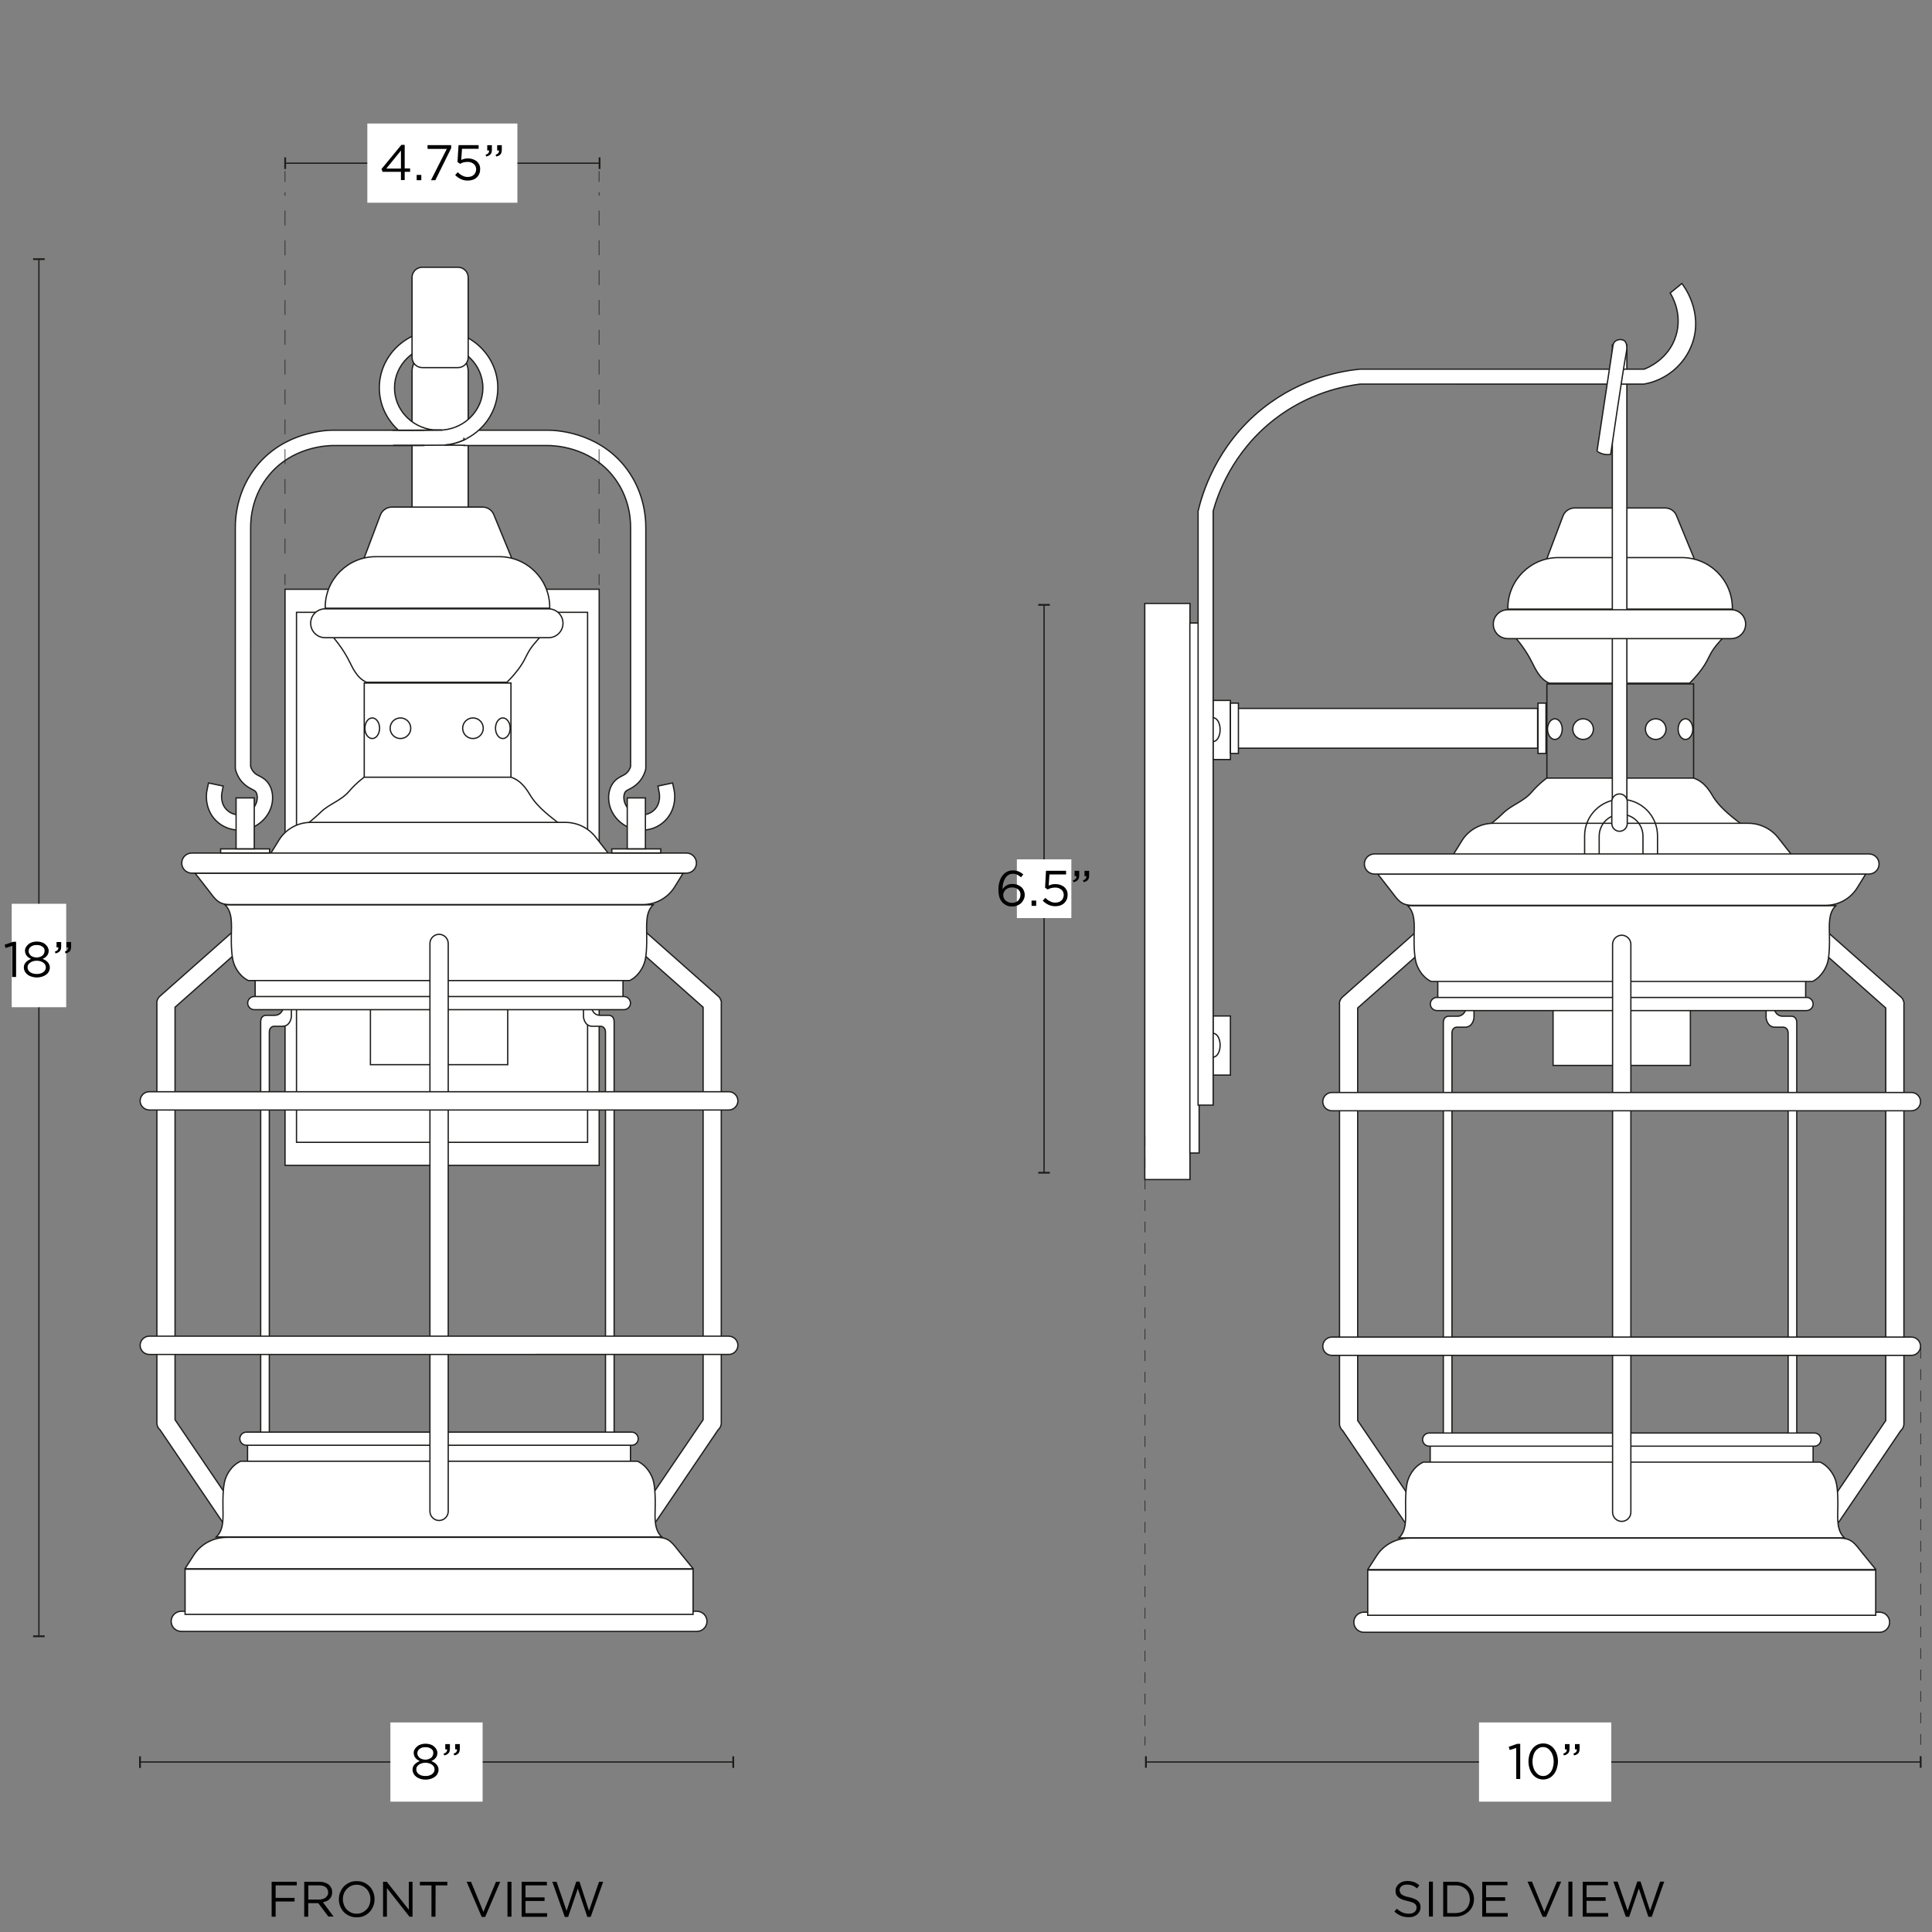 <svg xml:space="preserve" style="enable-background:new 0 0 1500 1500;" viewBox="0 0 1500 1500" height="1500px" width="1500px" y="0px" x="0px" xmlns:xlink="http://www.w3.org/1999/xlink" xmlns="http://www.w3.org/2000/svg" id="Capa_1" version="1.1">
<rect x="0" y="0" width="1500" height="1500" fill="#808080" stroke="none"/>
<style type="text/css">
	.st0{fill:#FFFFFF;stroke:#1D1D1B;stroke-miterlimit:10;}
	.st1{fill:none;stroke:#1D1D1B;stroke-miterlimit:10;}
	.st2{fill:#1D1D1B;}
	.st3{fill:#FFFFFF;}
	.st4{fill:#FFFFFF;stroke:#1D1D1B;stroke-linejoin:round;}
	.st5{fill:none;}
	.st6{fill:none;stroke:#1D1D1B;stroke-width:0.5;stroke-miterlimit:10;}
	.st7{fill:none;stroke:#1D1D1B;stroke-width:0.5;stroke-miterlimit:10;stroke-dasharray:11.58,11.58;}
	.st8{fill:none;stroke:#1D1D1B;stroke-width:0.5;stroke-miterlimit:10;stroke-dasharray:8.33,8.33;}
</style>
<g>
	<path d="M334.5,273.8h14.4c8.1,0,14.6,6.5,14.6,14.6V527c0,8.1-6.5,14.6-14.6,14.6h-14.4c-8.1,0-14.6-6.5-14.6-14.6
		V288.4C319.9,280.3,326.5,273.8,334.5,273.8z" class="st0"></path>
	<rect height="447.3" width="243.9" class="st0" y="457.5" x="221.3"></rect>
	<rect height="411.5" width="226" class="st0" y="475.4" x="230.2"></rect>
	<g>
		<line y2="1270.4" x2="30.2" y1="201.3" x1="30.2" class="st1"></line>
		<rect height="1.4" width="9" class="st2" y="200.5" x="25.7"></rect>
		<rect height="1.4" width="9" class="st2" y="1269.7" x="25.7"></rect>
	</g>
	<rect height="80.3" width="42.3" class="st3" y="701.7" x="9.1"></rect>
	<g>
		<line y2="1368" x2="569.3" y1="1368" x1="108.6" class="st1"></line>
		<rect height="9" width="1.4" class="st2" y="1363.6" x="108"></rect>
		<rect height="9" width="1.4" class="st2" y="1363.6" x="568.6"></rect>
	</g>
	<rect height="61.5" width="71.6" class="st3" y="1337.3" x="303.1"></rect>
	<g>
		<path d="M10.2,731.2h2.3v27.3H9.4v-24.1L4.3,736l-0.7-2.5L10.2,731.2L10.2,731.2z"></path>
		<path d="M37.9,754.3c-0.5,1-1.2,1.8-2.1,2.4c-0.9,0.7-2,1.2-3.2,1.6c-1.2,0.4-2.6,0.6-4,0.6s-2.8-0.2-4-0.6
			c-1.2-0.4-2.3-0.9-3.2-1.6c-0.9-0.7-1.6-1.5-2.1-2.4c-0.5-1-0.8-2-0.8-3.1c0-1.6,0.5-3,1.6-4.1c1-1.1,2.4-2,4-2.6
			c-0.6-0.3-1.2-0.6-1.8-1s-1.1-0.9-1.5-1.4c-0.4-0.5-0.8-1.1-1-1.7c-0.2-0.7-0.4-1.4-0.4-2.2c0-1.1,0.2-2,0.8-2.9
			c0.5-0.9,1.2-1.6,2-2.3s1.8-1.1,2.9-1.5c1.1-0.3,2.3-0.5,3.5-0.5s2.4,0.2,3.5,0.5c1.1,0.3,2.1,0.8,2.9,1.5s1.5,1.4,2,2.3
			c0.5,0.9,0.8,1.8,0.8,2.9c0,0.8-0.1,1.5-0.4,2.2c-0.2,0.7-0.6,1.2-1,1.7c-0.4,0.5-0.9,1-1.5,1.4c-0.6,0.4-1.2,0.7-1.8,1
			c1.6,0.6,3,1.4,4,2.6c1,1.1,1.6,2.5,1.6,4.1C38.7,752.3,38.4,753.4,37.9,754.3L37.9,754.3z M35.1,749c-0.4-0.6-0.9-1.2-1.5-1.6
			c-0.6-0.5-1.4-0.8-2.3-1.1c-0.9-0.3-1.8-0.4-2.8-0.4c-1,0-1.9,0.1-2.8,0.4c-0.9,0.3-1.6,0.6-2.3,1.1s-1.1,1-1.5,1.6
			c-0.4,0.6-0.5,1.3-0.5,2.1c0,0.7,0.2,1.4,0.5,2c0.3,0.6,0.8,1.2,1.4,1.6c0.6,0.5,1.4,0.8,2.2,1.1c0.9,0.3,1.9,0.4,3,0.4
			c1.1,0,2.1-0.1,3-0.4c0.9-0.3,1.6-0.6,2.2-1.1c0.6-0.5,1.1-1,1.4-1.6c0.3-0.6,0.5-1.3,0.5-2C35.6,750.3,35.4,749.6,35.1,749
			L35.1,749z M34.3,736.5c-0.3-0.6-0.7-1.1-1.3-1.5c-0.6-0.4-1.2-0.7-2-1c-0.8-0.2-1.6-0.3-2.5-0.3s-1.7,0.1-2.5,0.3
			c-0.8,0.2-1.4,0.6-2,1s-1,0.9-1.3,1.5c-0.3,0.6-0.5,1.2-0.5,1.9c0,0.7,0.2,1.4,0.5,2c0.3,0.6,0.8,1.1,1.3,1.6c0.6,0.4,1.2,0.8,2,1
			s1.6,0.4,2.4,0.4s1.7-0.1,2.4-0.4c0.8-0.2,1.4-0.6,2-1c0.6-0.4,1-1,1.3-1.6c0.3-0.6,0.5-1.3,0.5-2
			C34.7,737.7,34.5,737.1,34.3,736.5L34.3,736.5z"></path>
		<path d="M44.8,737.5c0.4-0.5,0.6-1.2,0.5-2h-1.4v-4.1h3.6v3.5c0,1.6-0.3,2.8-1.1,3.6c-0.7,0.8-1.8,1.4-3.3,1.7l-0.5-1.4
			C43.7,738.5,44.4,738,44.8,737.5L44.8,737.5z M52.5,737.5c0.4-0.5,0.6-1.2,0.5-2h-1.4v-4.1h3.6v3.5c0,1.6-0.3,2.8-1,3.6
			c-0.7,0.8-1.8,1.4-3.3,1.7l-0.5-1.4C51.4,738.5,52.1,738,52.5,737.5L52.5,737.5z"></path>
	</g>
	<g>
		<line y2="910.5" x2="810.6" y1="469.6" x1="810.6" class="st1"></line>
		<rect height="1.4" width="9" class="st2" y="468.9" x="806.1"></rect>
		<rect height="1.4" width="9" class="st2" y="909.8" x="806.1"></rect>
	</g>
	<rect height="45.6" width="42.3" class="st3" y="667.2" x="789.5"></rect>
	<g>
		<path d="M792.7,681.1c-1-0.9-2-1.5-3-2c-1-0.5-2.1-0.7-3.4-0.7s-2.4,0.3-3.3,0.9c-1,0.6-1.8,1.4-2.5,2.5c-0.7,1.1-1.2,2.3-1.6,3.8
			c-0.4,1.5-0.5,3.1-0.5,4.8c0.4-0.5,0.8-1.1,1.3-1.6c0.5-0.5,1-0.9,1.7-1.3c0.6-0.4,1.3-0.7,2.1-0.9c0.8-0.2,1.7-0.3,2.7-0.3
			c1.3,0,2.5,0.2,3.6,0.6c1.1,0.4,2.1,1,3,1.7c0.9,0.7,1.5,1.6,2,2.7c0.5,1,0.8,2.2,0.8,3.4s-0.2,2.5-0.8,3.6
			c-0.5,1.1-1.2,2.1-2,2.9c-0.9,0.8-1.9,1.4-3.1,1.9c-1.2,0.5-2.5,0.7-3.8,0.7c-1.5,0-2.9-0.2-4.1-0.7s-2.2-1.2-3.1-2
			c-0.5-0.5-1-1.1-1.5-1.8c-0.4-0.7-0.8-1.4-1.1-2.2c-0.3-0.8-0.5-1.8-0.7-2.9c-0.2-1.1-0.2-2.3-0.2-3.7c0-2.1,0.2-4,0.8-5.8
			c0.5-1.8,1.2-3.4,2.2-4.7c1-1.3,2.1-2.4,3.5-3.1c1.4-0.8,3-1.1,4.8-1.1c1.6,0,3.1,0.3,4.3,0.8c1.3,0.5,2.5,1.3,3.7,2.3
			L792.7,681.1L792.7,681.1z M791.9,692.4c-0.3-0.7-0.8-1.3-1.4-1.8c-0.6-0.5-1.3-0.9-2.1-1.2c-0.8-0.3-1.7-0.4-2.7-0.4
			c-1,0-1.9,0.2-2.8,0.5c-0.8,0.3-1.6,0.8-2.1,1.3c-0.6,0.6-1.1,1.2-1.4,1.9c-0.3,0.7-0.5,1.5-0.5,2.2c0,0.9,0.2,1.7,0.5,2.4
			c0.3,0.7,0.8,1.4,1.4,1.9c0.6,0.5,1.3,1,2.2,1.3s1.8,0.5,2.8,0.5c1,0,1.9-0.2,2.7-0.5c0.8-0.3,1.5-0.8,2-1.3c0.6-0.6,1-1.2,1.3-2
			c0.3-0.8,0.5-1.6,0.5-2.5S792.2,693.1,791.9,692.4L791.9,692.4z"></path>
		<path d="M800.9,703.3v-4.1h3.6v4.1H800.9z"></path>
		<path d="M812.1,676.1h15.6v2.8h-12.9l-0.6,8.7c0.8-0.4,1.6-0.7,2.4-0.9c0.8-0.2,1.8-0.3,2.9-0.3c1.3,0,2.5,0.2,3.7,0.6
			c1.1,0.4,2.1,0.9,3,1.6c0.8,0.7,1.5,1.6,2,2.6c0.5,1,0.7,2.2,0.7,3.5s-0.2,2.6-0.7,3.7c-0.5,1.1-1.1,2-2,2.8
			c-0.8,0.8-1.9,1.4-3,1.8c-1.2,0.4-2.5,0.6-3.9,0.6c-1.9,0-3.7-0.4-5.4-1.2c-1.6-0.8-3.1-1.8-4.3-3.1l2-2.2
			c1.2,1.2,2.4,2.1,3.7,2.7c1.3,0.7,2.6,1,4,1c1,0,1.8-0.2,2.7-0.4c0.8-0.3,1.5-0.7,2.1-1.3c0.6-0.5,1-1.2,1.3-1.9
			c0.3-0.7,0.5-1.6,0.5-2.4s-0.2-1.6-0.5-2.3c-0.3-0.7-0.8-1.3-1.4-1.8c-0.6-0.5-1.3-0.9-2.1-1.2c-0.8-0.3-1.7-0.4-2.8-0.4
			c-1.2,0-2.2,0.2-3.1,0.4c-0.9,0.3-1.8,0.7-2.6,1.1l-2-1.4L812.1,676.1L812.1,676.1z"></path>
		<path d="M835.2,682.2c0.4-0.5,0.6-1.2,0.5-2h-1.4v-4.1h3.6v3.5c0,1.6-0.3,2.8-1.1,3.6c-0.7,0.8-1.8,1.4-3.3,1.7l-0.5-1.4
			C834.1,683.2,834.8,682.8,835.2,682.2L835.2,682.2z M842.9,682.2c0.4-0.5,0.6-1.2,0.5-2H842v-4.1h3.6v3.5c0,1.6-0.3,2.8-1,3.6
			s-1.8,1.4-3.3,1.7l-0.5-1.4C841.8,683.2,842.5,682.8,842.9,682.2L842.9,682.2z"></path>
	</g>
	<g>
		<path d="M339.7,1377.1c-0.5,1-1.2,1.8-2.1,2.4c-0.9,0.7-2,1.2-3.2,1.6s-2.6,0.6-4,0.6c-1.5,0-2.8-0.2-4-0.6s-2.3-0.9-3.2-1.6
			c-0.9-0.7-1.6-1.5-2.1-2.4c-0.5-1-0.8-2-0.8-3.1c0-1.6,0.5-3,1.6-4.1c1-1.1,2.4-2,4-2.6c-0.6-0.3-1.2-0.6-1.8-1
			c-0.6-0.4-1.1-0.9-1.5-1.4c-0.4-0.5-0.8-1.1-1-1.7c-0.2-0.7-0.4-1.4-0.4-2.2c0-1.1,0.2-2,0.8-2.9c0.5-0.9,1.2-1.6,2-2.3
			c0.8-0.7,1.8-1.1,2.9-1.5c1.1-0.3,2.3-0.5,3.5-0.5s2.4,0.2,3.5,0.5c1.1,0.3,2.1,0.8,2.9,1.5c0.8,0.7,1.5,1.4,2,2.3
			c0.5,0.9,0.8,1.8,0.8,2.9c0,0.8-0.1,1.5-0.4,2.2c-0.2,0.7-0.6,1.2-1,1.7c-0.4,0.5-0.9,1-1.5,1.4c-0.6,0.4-1.2,0.7-1.8,1
			c1.6,0.6,3,1.4,4,2.6c1,1.1,1.6,2.5,1.6,4.1C340.5,1375.1,340.2,1376.1,339.7,1377.1L339.7,1377.1z M336.9,1371.7
			c-0.4-0.6-0.9-1.2-1.5-1.6c-0.6-0.5-1.4-0.8-2.3-1.1c-0.9-0.3-1.8-0.4-2.8-0.4s-1.9,0.1-2.8,0.4c-0.9,0.3-1.6,0.6-2.3,1.1
			c-0.7,0.5-1.1,1-1.5,1.6c-0.4,0.6-0.5,1.3-0.5,2.1c0,0.7,0.2,1.4,0.5,2c0.3,0.6,0.8,1.2,1.4,1.6c0.6,0.5,1.4,0.8,2.2,1.1
			c0.9,0.3,1.9,0.4,3,0.4c1.1,0,2.1-0.1,3-0.4c0.9-0.3,1.6-0.6,2.2-1.1s1.1-1,1.4-1.6c0.3-0.6,0.5-1.3,0.5-2
			C337.4,1373.1,337.2,1372.4,336.9,1371.7L336.9,1371.7z M336.1,1359.3c-0.3-0.6-0.7-1.1-1.3-1.5c-0.6-0.4-1.2-0.7-2-1
			c-0.8-0.2-1.6-0.3-2.5-0.3c-0.9,0-1.7,0.1-2.5,0.3c-0.8,0.2-1.4,0.6-2,1c-0.6,0.4-1,0.9-1.3,1.5c-0.3,0.6-0.5,1.2-0.5,1.9
			c0,0.7,0.2,1.4,0.5,2c0.3,0.6,0.8,1.1,1.3,1.6c0.6,0.4,1.2,0.8,2,1c0.8,0.2,1.6,0.4,2.4,0.4s1.7-0.1,2.4-0.4c0.8-0.2,1.4-0.6,2-1
			c0.6-0.4,1-1,1.3-1.6c0.3-0.6,0.5-1.3,0.5-2C336.5,1360.5,336.4,1359.9,336.1,1359.3L336.1,1359.3z"></path>
		<path d="M346.6,1360.2c0.4-0.5,0.6-1.2,0.5-2h-1.4v-4.1h3.6v3.5c0,1.6-0.3,2.8-1.1,3.6c-0.7,0.8-1.8,1.4-3.3,1.7l-0.5-1.4
			C345.5,1361.2,346.2,1360.8,346.6,1360.2L346.6,1360.2z M354.3,1360.2c0.4-0.5,0.6-1.2,0.5-2h-1.4v-4.1h3.6v3.5
			c0,1.6-0.3,2.8-1,3.6c-0.7,0.8-1.8,1.4-3.3,1.7l-0.5-1.4C353.2,1361.2,353.9,1360.8,354.3,1360.2L354.3,1360.2z"></path>
	</g>
	<g>
		<line y2="126.7" x2="465.5" y1="126.7" x1="221.4" class="st1"></line>
		<rect height="9" width="1.4" class="st2" y="122.2" x="220.7"></rect>
		<rect height="9" width="1.4" class="st2" y="122.2" x="464.8"></rect>
	</g>
	<rect height="61.5" width="116.5" class="st3" y="95.9" x="285.2"></rect>
	<g>
		<path d="M314.2,112.5v18.3h4.2v2.6h-4.2v6.4h-2.9v-6.4H297l-0.8-2.2l15.4-18.7L314.2,112.5L314.2,112.5z M311.3,116.9l-11.4,14
			h11.4V116.9z"></path>
		<path d="M323.5,139.9v-4.1h3.6v4.1H323.5z"></path>
		<path d="M331.9,112.7h18.4v2.3L338,139.9h-3.4l12.3-24.3h-14.9L331.9,112.7L331.9,112.7z"></path>
		<path d="M356,112.7h15.6v2.8h-12.9l-0.6,8.7c0.8-0.4,1.6-0.7,2.4-0.9c0.8-0.2,1.8-0.3,2.9-0.3c1.3,0,2.5,0.2,3.7,0.6
			c1.1,0.4,2.1,0.9,3,1.6c0.8,0.7,1.5,1.6,2,2.6s0.7,2.2,0.7,3.5c0,1.3-0.2,2.6-0.7,3.7c-0.5,1.1-1.1,2-2,2.8
			c-0.8,0.8-1.9,1.4-3.1,1.8c-1.2,0.4-2.5,0.6-3.9,0.6c-1.9,0-3.7-0.4-5.4-1.2c-1.6-0.8-3.1-1.8-4.3-3.1l2-2.2
			c1.2,1.2,2.4,2.1,3.7,2.7c1.3,0.7,2.6,1,4,1c1,0,1.8-0.2,2.7-0.4c0.8-0.3,1.5-0.7,2.1-1.3c0.6-0.5,1-1.2,1.3-1.9
			c0.3-0.7,0.5-1.6,0.5-2.4s-0.2-1.6-0.5-2.3s-0.8-1.3-1.4-1.8c-0.6-0.5-1.3-0.9-2.1-1.2c-0.8-0.3-1.7-0.4-2.8-0.4
			c-1.2,0-2.2,0.2-3.1,0.4s-1.8,0.7-2.6,1.1l-2-1.4L356,112.7L356,112.7z"></path>
		<path d="M379.2,118.8c0.4-0.5,0.6-1.2,0.5-2h-1.4v-4.1h3.6v3.5c0,1.6-0.3,2.8-1.1,3.6s-1.8,1.4-3.3,1.7l-0.5-1.4
			C378.1,119.8,378.8,119.4,379.2,118.8L379.2,118.8z M386.9,118.8c0.4-0.5,0.6-1.2,0.5-2H386v-4.1h3.6v3.5c0,1.6-0.3,2.8-1,3.6
			s-1.8,1.4-3.3,1.7l-0.5-1.4C385.8,119.8,386.5,119.4,386.9,118.8z"></path>
	</g>
	<g>
		<path d="M230.4,1463.8H214v9.7h14.7v2.8H214v11.8h-3.1V1461h19.5V1463.8L230.4,1463.8z"></path>
		<path d="M255,1488.1l-7.9-10.5h-7.8v10.5h-3.1V1461H248c1.5,0,2.9,0.2,4.1,0.6s2.2,0.9,3.1,1.6c0.9,0.7,1.5,1.6,2,2.6
			s0.7,2.1,0.7,3.3c0,1.1-0.2,2.1-0.5,3c-0.4,0.9-0.9,1.7-1.5,2.3c-0.7,0.7-1.4,1.2-2.3,1.6c-0.9,0.4-1.9,0.7-2.9,0.9l8.3,11.1H255
			L255,1488.1z M252.9,1465.2c-1.2-0.9-2.9-1.4-5.1-1.4h-8.4v11h8.4c1,0,1.9-0.1,2.8-0.4c0.9-0.3,1.6-0.6,2.2-1.1
			c0.6-0.5,1.1-1.1,1.5-1.8s0.5-1.5,0.5-2.4C254.7,1467.5,254.1,1466.2,252.9,1465.2L252.9,1465.2z"></path>
		<path d="M289.8,1479.9c-0.7,1.7-1.6,3.2-2.8,4.5c-1.2,1.3-2.7,2.3-4.4,3.1c-1.7,0.8-3.6,1.1-5.7,1.1s-3.9-0.4-5.6-1.1
			c-1.7-0.7-3.1-1.8-4.4-3c-1.2-1.3-2.1-2.8-2.8-4.5s-1-3.5-1-5.4s0.3-3.7,1-5.4c0.7-1.7,1.6-3.2,2.8-4.5c1.2-1.3,2.7-2.3,4.4-3.1
			c1.7-0.8,3.6-1.1,5.7-1.1s3.9,0.4,5.6,1.1c1.7,0.7,3.1,1.8,4.4,3c1.2,1.3,2.1,2.8,2.8,4.5s1,3.5,1,5.4
			C290.8,1476.4,290.5,1478.2,289.8,1479.9z M286.8,1470.2c-0.5-1.4-1.3-2.6-2.2-3.6c-1-1-2.1-1.8-3.4-2.4c-1.3-0.6-2.7-0.9-4.3-0.9
			s-3,0.3-4.3,0.9c-1.3,0.6-2.4,1.4-3.4,2.4c-0.9,1-1.7,2.2-2.2,3.5c-0.5,1.4-0.8,2.8-0.8,4.4c0,1.6,0.3,3,0.8,4.4
			c0.5,1.4,1.3,2.6,2.2,3.6c1,1,2.1,1.8,3.4,2.4c1.3,0.6,2.7,0.9,4.3,0.9s3-0.3,4.3-0.9c1.3-0.6,2.4-1.4,3.4-2.4s1.7-2.2,2.2-3.5
			c0.5-1.4,0.8-2.8,0.8-4.4S287.4,1471.6,286.8,1470.2z"></path>
		<path d="M317.3,1461h3v27.1h-2.4l-17.5-22.2v22.2h-3V1461h2.9l17.1,21.7V1461z"></path>
		<path d="M338.1,1488.1h-3.1v-24.3H326v-2.8h21.3v2.8h-9.1L338.1,1488.1L338.1,1488.1z"></path>
		<path d="M385.1,1461h3.3l-11.7,27.3H374l-11.7-27.3h3.4l9.6,23.4L385.1,1461L385.1,1461z"></path>
		<path d="M397.1,1461v27.1H394V1461H397.1z"></path>
		<path d="M424.6,1463.8h-16.6v9.3h14.8v2.8h-14.8v9.5h16.8v2.8H405V1461h19.6L424.6,1463.8L424.6,1463.8z"></path>
		<path d="M447.4,1460.9h2.5l7.4,22.7l7.8-22.6h3.2l-9.7,27.3H456l-7.4-22l-7.5,22h-2.6l-9.7-27.3h3.3l7.8,22.6L447.4,1460.9
			L447.4,1460.9z"></path>
	</g>
	<g>
		<line y2="1368" x2="1491.2" y1="1368" x1="889.7" class="st1"></line>
		<rect height="9" width="1.4" class="st2" y="1363.5" x="889"></rect>
		<rect height="9" width="1.4" class="st2" y="1363.5" x="1490.5"></rect>
	</g>
	<rect height="61.5" width="102.7" class="st3" y="1337.3" x="1148.3"></rect>
	<g>
		<path d="M1178,1353.9h2.3v27.3h-3.1v-24.1l-5.1,1.6l-0.7-2.5L1178,1353.9L1178,1353.9z"></path>
		<path d="M1208.7,1373c-0.5,1.7-1.3,3.2-2.3,4.5s-2.2,2.3-3.6,3c-1.4,0.7-3,1.1-4.7,1.1s-3.3-0.4-4.7-1.1c-1.4-0.7-2.6-1.7-3.6-3
			c-1-1.3-1.8-2.8-2.3-4.5c-0.5-1.7-0.8-3.5-0.8-5.4c0-1.9,0.3-3.7,0.8-5.4c0.5-1.7,1.3-3.2,2.3-4.5c1-1.3,2.2-2.3,3.6-3
			c1.4-0.7,3-1.1,4.8-1.1c1.8,0,3.3,0.4,4.7,1.1c1.4,0.7,2.6,1.7,3.6,3c1,1.3,1.8,2.8,2.3,4.5c0.5,1.7,0.8,3.5,0.8,5.4
			S1209.2,1371.3,1208.7,1373L1208.7,1373z M1205.7,1363.4c-0.4-1.4-0.9-2.5-1.7-3.6c-0.7-1-1.6-1.9-2.6-2.5s-2.2-0.9-3.4-0.9
			s-2.4,0.3-3.4,0.9c-1,0.6-1.9,1.4-2.6,2.4c-0.7,1-1.3,2.2-1.6,3.6c-0.4,1.4-0.6,2.8-0.6,4.3s0.2,2.9,0.6,4.3
			c0.4,1.4,0.9,2.6,1.7,3.6c0.7,1,1.6,1.9,2.6,2.5c1,0.6,2.2,0.9,3.4,0.9c1.3,0,2.4-0.3,3.4-0.9s1.9-1.4,2.6-2.4
			c0.7-1,1.3-2.2,1.6-3.6c0.4-1.4,0.6-2.8,0.6-4.3S1206.1,1364.8,1205.7,1363.4L1205.7,1363.4z"></path>
		<path d="M1215.9,1360.2c0.4-0.5,0.6-1.2,0.5-2h-1.4v-4.1h3.6v3.5c0,1.6-0.3,2.8-1.1,3.6c-0.7,0.8-1.8,1.4-3.3,1.7l-0.5-1.4
			C1214.8,1361.2,1215.5,1360.7,1215.9,1360.2L1215.9,1360.2z M1223.7,1360.2c0.4-0.5,0.6-1.2,0.5-2h-1.4v-4.1h3.6v3.5
			c0,1.6-0.3,2.8-1,3.6c-0.7,0.8-1.8,1.4-3.3,1.7l-0.5-1.4C1222.5,1361.2,1223.3,1360.7,1223.7,1360.2L1223.7,1360.2z"></path>
	</g>
	<g>
		<path d="M1087.1,1469.4c0.2,0.5,0.6,1,1.1,1.4c0.5,0.4,1.3,0.8,2.2,1.2s2.2,0.7,3.7,1c3,0.7,5.2,1.6,6.7,2.8
			c1.4,1.2,2.1,2.8,2.1,4.9c0,1.2-0.2,2.2-0.7,3.2c-0.5,1-1.1,1.8-1.9,2.5c-0.8,0.7-1.8,1.2-2.9,1.6c-1.1,0.4-2.4,0.5-3.7,0.5
			c-2.2,0-4.2-0.3-6-1.1c-1.8-0.7-3.5-1.8-5.1-3.3l1.9-2.2c1.4,1.3,2.9,2.3,4.3,2.9c1.4,0.6,3.1,1,5,1c1.9,0,3.3-0.4,4.4-1.3
			c1.1-0.9,1.6-2,1.6-3.4c0-0.7-0.1-1.2-0.3-1.7c-0.2-0.5-0.6-1-1.1-1.4c-0.5-0.4-1.2-0.8-2.2-1.1s-2.1-0.7-3.5-1
			c-1.6-0.3-2.9-0.7-4.1-1.2c-1.1-0.4-2.1-1-2.9-1.6c-0.7-0.6-1.3-1.3-1.7-2.2c-0.4-0.8-0.5-1.8-0.5-2.9c0-1.1,0.2-2.1,0.7-3
			s1.1-1.7,1.9-2.4c0.8-0.7,1.7-1.2,2.8-1.6c1.1-0.4,2.3-0.6,3.6-0.6c2,0,3.7,0.3,5.2,0.8c1.5,0.5,2.9,1.4,4.3,2.5l-1.8,2.4
			c-1.3-1-2.5-1.8-3.8-2.2c-1.3-0.5-2.6-0.7-4-0.7c-0.9,0-1.7,0.1-2.4,0.3c-0.7,0.2-1.3,0.5-1.8,0.9c-0.5,0.4-0.9,0.9-1.2,1.4
			c-0.3,0.5-0.4,1.1-0.4,1.7C1086.8,1468.3,1086.9,1468.9,1087.1,1469.4L1087.1,1469.4z"></path>
		<path d="M1112.5,1460.9v27.1h-3.1v-27.1H1112.5z"></path>
		<path d="M1143.3,1479.8c-0.7,1.7-1.7,3.1-3,4.3c-1.3,1.2-2.8,2.2-4.6,2.9c-1.8,0.7-3.7,1.1-5.8,1.1h-9.4v-27.1h9.4
			c2.1,0,4.1,0.3,5.8,1c1.8,0.7,3.3,1.6,4.6,2.9c1.3,1.2,2.3,2.6,3,4.3s1.1,3.4,1.1,5.3S1144,1478.1,1143.3,1479.8z M1140.4,1470.3
			c-0.5-1.3-1.3-2.5-2.2-3.4c-1-1-2.1-1.7-3.5-2.3c-1.4-0.6-2.9-0.8-4.7-0.8h-6.4v21.5h6.4c1.7,0,3.3-0.3,4.7-0.8s2.6-1.3,3.5-2.3
			c1-1,1.7-2.1,2.2-3.4c0.5-1.3,0.8-2.7,0.8-4.2C1141.1,1473,1140.9,1471.6,1140.4,1470.3z"></path>
		<path d="M1170.4,1463.7h-16.6v9.3h14.8v2.8h-14.8v9.5h16.8v2.8h-19.8v-27.1h19.6L1170.4,1463.7L1170.4,1463.7z"></path>
		<path d="M1208.8,1460.9h3.3l-11.7,27.3h-2.7l-11.7-27.3h3.4l9.6,23.4L1208.8,1460.9L1208.8,1460.9z"></path>
		<path d="M1220.8,1460.9v27.1h-3.1v-27.1H1220.8z"></path>
		<path d="M1248.4,1463.7h-16.6v9.3h14.8v2.8h-14.8v9.5h16.8v2.8h-19.8v-27.1h19.6V1463.7L1248.4,1463.7z"></path>
		<path d="M1271.2,1460.8h2.5l7.4,22.7l7.8-22.6h3.2l-9.7,27.3h-2.6l-7.4-22l-7.5,22h-2.6l-9.7-27.3h3.3l7.8,22.6L1271.2,1460.8
			L1271.2,1460.8z"></path>
	</g>
	<path d="M1395,1146.7V794.1c0-5.5-4.4-5.1-4.4-5.1h-6.4c-6.6,0-7.2-7.7-7.2-7.7v-18.2h-238.4v18.2c0,0-0.6,7.7-7.2,7.7
		h-6.4c0,0-4.4-0.4-4.4,5.1v352.6c0,0-1.5,10.6,6,10.6s11.6-0.6,11.6,4.2s52.8-11.4,86.9-11.4h65.4c34.1,0,86.9,16.3,86.9,11.4
		s4.1-4.2,11.6-4.2S1395,1146.7,1395,1146.7z M1382.6,1147.8c-7.1,0-11-0.5-11,4s-50.3-10.9-82.7-10.9h-62.2
		c-32.4,0-82.7,15.4-82.7,10.9s-3.9-4-11-4s-5.7-10.1-5.7-10.1V802.3c0-5.3,4.2-4.8,4.2-4.8h6c6.3,0,6.9-7.3,6.9-7.3v-17.3h226.8
		v17.3c0,0,0.6,7.3,6.9,7.3h6c0,0,4.2-0.4,4.2,4.8v335.4C1388.3,1137.8,1389.7,1147.8,1382.6,1147.8z" class="st0"></path>
	<path d="M1292.8,394.4h-70.3c-4,0-7.6,2.5-9,6.2l-12.7,33.7h114.8l-14-34C1300.2,396.7,1296.7,394.4,1292.8,394.4z" class="st0"></path>
	<rect height="73.5" width="113.9" class="st1" y="531" x="1201"></rect>
	<rect height="45.5" width="106.6" class="st0" y="781.7" x="1205.8"></rect>
	<rect height="20.8" width="285.6" class="st0" y="755.7" x="1116.3"></rect>
	<path d="M1115.6,774.4h287c2.8,0,5.1,2.3,5.1,5.1v0c0,2.8-2.3,5.1-5.1,5.1h-287c-2.8,0-5.1-2.3-5.1-5.1v0
		C1110.5,776.7,1112.8,774.4,1115.6,774.4z" class="st0"></path>
	<path d="M1478.3,779.1c0-0.3,0-0.6-0.1-0.9c0-0.1,0-0.2-0.1-0.3c-0.3-1.4-1-2.8-2.2-3.8l-65.6-58.1
		c-2.9-2.6-7.4-2.3-10,0.6l0,0c-2.6,2.9-2.3,7.4,0.6,10l63.2,56v320.3l-48,70.7c-2.2,3.2-1.4,7.6,1.9,9.8c3.2,2.2,7.6,1.4,9.8-1.9
		l47.9-70.7c1.5-1.3,2.5-3.2,2.5-5.3V779.4C1478.3,779.3,1478.3,779.2,1478.3,779.1L1478.3,779.1z" class="st0"></path>
	<path d="M1039.9,779.1c0-0.3,0-0.6,0.1-0.9c0-0.1,0-0.2,0.1-0.3c0.3-1.4,1-2.8,2.2-3.8l65.6-58.1
		c2.9-2.6,7.4-2.3,10,0.6l0,0c2.6,2.9,2.3,7.4-0.6,10l-63.2,56v320.3l48,70.7c2.2,3.2,1.4,7.6-1.9,9.8c-3.2,2.2-7.6,1.4-9.8-1.9
		l-47.9-70.7c-1.5-1.3-2.5-3.2-2.5-5.3V779.4C1039.9,779.3,1039.9,779.2,1039.9,779.1L1039.9,779.1z" class="st0"></path>
	<path d="M1202.8,530.4h109c4.8-4.7,8-8.9,10.1-11.8c5.5-8,4.9-10.4,10.6-17.5c3.8-4.7,9.7-10.6,9.7-10.6h-169.8
		c5.6,5.8,12.1,13.7,17.3,24.2C1191.5,518.1,1195.3,527.3,1202.8,530.4L1202.8,530.4z" class="st0"></path>
	<path d="M1425.3,703.2h-332.3l0,0c5.8,5.7,5.1,14.5,4.9,24.2c-0.2,13.4,1.1,19,2.1,21.7c0.3,0.7,3,8.9,11.1,12.9h296.1
		c8-4,10.8-12.2,11.1-12.9c1.1-2.7,2.3-8.3,2.1-21.7C1420.2,717.6,1419.5,708.8,1425.3,703.2L1425.3,703.2L1425.3,703.2z" class="st0"></path>
	<path d="M1314.9,604.1h-114.1c-5.6,4.3-9.4,8.3-11.7,11c-6.5,7.5-15.4,9.7-22,16.2c-4.5,4.4-11.3,9.8-11.3,9.8h197.7
		c-6.6-5.3-17.3-12.7-23.4-22.5C1328.2,615.5,1323.8,607,1314.9,604.1L1314.9,604.1z" class="st0"></path>
	<rect height="447.3" width="35.1" class="st0" y="468.5" x="888.8"></rect>
	<path d="M1417.4,702.9h-320.7c-9.2,0-11.4-4.2-17-11.5l-10.1-12.9h379l-6.6,10.7
		C1436.7,697.8,1427.4,702.9,1417.4,702.9L1417.4,702.9z" class="st0"></path>
	<rect height="45.9" width="13.6" class="st0" y="788.8" x="941.7"></rect>
	<ellipse ry="9.2" rx="5.3" cy="811.5" cx="942" class="st0"></ellipse>
	<rect height="45.9" width="13.6" class="st0" y="543.8" x="941.7"></rect>
	<path d="M1209.9,432.9h95.9c21.6,0,39.2,17.6,39.2,39.2v0.8h-174.3v-0.8C1170.7,450.5,1188.3,432.9,1209.9,432.9
		L1209.9,432.9z" class="st0"></path>
	<ellipse ry="9.2" rx="5.3" cy="566.5" cx="942" class="st0"></ellipse>
	<rect height="358.3" width="11.3" class="st0" y="267.8" x="1251.8"></rect>
	<rect height="411.5" width="7.2" class="st0" y="483.7" x="923.8"></rect>
	<path d="M1056,286.6h220.5c2-0.7,19-7.3,24.7-25.9c5.3-17.2-3.2-31.2-4.5-33.2c3-2.5,6.1-4.9,9.1-7.4
		c0.9,1.1,17,21.7,8,46.8c-5.9,16.3-20.2,28.3-37.4,31.3H1056c-12.6,1.6-39.9,6.8-66.4,27.3c-33.3,25.8-44.5,59.5-47.7,71.3v461.2
		h-11.7V396.8c2.9-12.1,13.5-50.5,50.3-79.8C1010.9,292.8,1042.8,287.9,1056,286.6L1056,286.6z" class="st0"></path>
	<rect height="30.9" width="233.6" class="st0" y="550" x="960.2"></rect>
	<rect height="39.1" width="6.2" class="st0" y="545.9" x="955.3"></rect>
	<path d="M1159.4,639.2h197.9c9.2,0,17.8,4.2,23.5,11.5l10.1,12.9h-262.6l6.6-10.7
		C1140.1,644.4,1149.4,639.2,1159.4,639.2L1159.4,639.2z" class="st0"></path>
	<path d="M1241.6,649.2c0-9.4,7.6-17,17-17l0,0c9.4,0,17,7.6,17,17v16.9h11.3v-17.2c0-15.6-12.7-28.3-28.3-28.3l0,0
		c-15.6,0-28.3,12.7-28.3,28.3v17.2h11.3L1241.6,649.2L1241.6,649.2z" class="st1"></path>
	<rect height="39.1" width="6.2" class="st0" y="545.9" x="1194.1"></rect>
	<path d="M1257.4,616.4L1257.4,616.4c3.3,0,6,2.7,6,6v17c0,3.3-2.7,6-6,6h0c-3.3,0-6-2.7-6-6v-17
		C1251.4,619.1,1254.1,616.4,1257.4,616.4z" class="st0"></path>
	<path d="M1239.9,350.4l12.5-82.7c0.2-0.6,0.5-1.5,1.1-2.2c1.9-2.2,5.7-2.3,7.6-1c2.5,1.8,2.1,6.7,1.6,9
		c-2.6,13.5-12.2,79.3-12.2,79.3c-2.9,0.4-5,0-6.3-0.4C1242.3,351.8,1239.9,350.5,1239.9,350.4
		C1239.9,350.4,1239.9,350.4,1239.9,350.4L1239.9,350.4z" class="st0"></path>
	<path d="M1170.6,473.4h173.5c6.2,0,11.2,5,11.2,11.2v0c0,6.2-5,11.2-11.2,11.2h-173.5c-6.2,0-11.2-5-11.2-11.2v0
		C1159.4,478.4,1164.4,473.4,1170.6,473.4z" class="st0"></path>
	<circle r="8" cy="566.1" cx="1285.5" class="st0"></circle>
	<circle r="8" cy="566.1" cx="1229.1" class="st0"></circle>
	<ellipse ry="8" rx="5.7" cy="566.1" cx="1207.2" class="st0"></ellipse>
	<ellipse ry="8" rx="5.7" cy="566.1" cx="1308.6" class="st0"></ellipse>
	<path d="M1067.1,663h384c4.3,0,7.8,3.5,7.8,7.8l0,0c0,4.3-3.5,7.8-7.8,7.8h-384c-4.3,0-7.8-3.5-7.8-7.8l0,0
		C1059.3,666.5,1062.8,663,1067.1,663z" class="st0"></path>
	<rect height="20.8" width="297.3" class="st0" y="1120.7" x="1110.4"></rect>
	<path d="M1408.7,1122.8h-299.1c-2.8,0-5.1-2.3-5.1-5.1v0c0-2.8,2.3-5.1,5.1-5.1h299.1c2.8,0,5.1,2.3,5.1,5.1v0
		C1413.8,1120.5,1411.5,1122.8,1408.7,1122.8z" class="st0"></path>
	<path d="M1086.1,1194h345.9l0,0c-6-5.7-5.3-14.5-5.1-24.2c0.2-13.4-1.1-19-2.2-21.7c-0.3-0.7-3.2-8.9-11.5-12.9H1105
		c-8.4,4-11.2,12.2-11.5,12.9c-1.1,2.7-2.4,8.3-2.2,21.7C1091.4,1179.6,1092.1,1188.4,1086.1,1194L1086.1,1194L1086.1,1194z" class="st0"></path>
	<path d="M1094.3,1194.2h333.9c9.6,0,11.8,4.2,17.7,11.5l10.5,12.9h-394.5l6.9-10.7
		C1074.2,1199.4,1083.9,1194.2,1094.3,1194.2L1094.3,1194.2z" class="st4"></path>
	<path d="M1459.3,1267.3h-400.4c-4.3,0-7.8-3.5-7.8-7.8l0,0c0-4.3,3.5-7.8,7.8-7.8h400.4c4.3,0,7.8,3.5,7.8,7.8l0,0
		C1467.1,1263.8,1463.6,1267.3,1459.3,1267.3z" class="st0"></path>
	<path d="M1259.1,726.1L1259.1,726.1c3.9,0,7.1,3.2,7.1,7.1v440.9c0,3.9-3.2,7.1-7.1,7.1l0,0c-3.9,0-7.1-3.2-7.1-7.1
		V733.2C1252,729.3,1255.2,726.1,1259.1,726.1z" class="st0"></path>
	<path d="M1027,855.3L1027,855.3c0-3.9,3.2-7.1,7.1-7.1h449.9c3.9,0,7.1,3.2,7.1,7.1l0,0c0,3.9-3.2,7.1-7.1,7.1h-449.9
		C1030.2,862.4,1027,859.3,1027,855.3z" class="st0"></path>
	<path d="M1027,1045.2L1027,1045.2c0-3.9,3.2-7.1,7.1-7.1h449.9c3.9,0,7.1,3.2,7.1,7.1l0,0c0,3.9-3.2,7.1-7.1,7.1
		h-449.9C1030.2,1052.3,1027,1049.2,1027,1045.2z" class="st0"></path>
	<rect height="35.1" width="394.4" class="st0" y="1219" x="1061.9"></rect>
	<path d="M476.8,1146V793.4c0-5.5-4.4-5.1-4.4-5.1H466c-6.6,0-7.2-7.7-7.2-7.7v-18.2H220.4v18.2c0,0-0.6,7.7-7.2,7.7
		h-6.4c0,0-4.4-0.4-4.4,5.1V1146c0,0-1.5,10.6,6,10.6s11.6-0.6,11.6,4.2s52.8-11.4,86.9-11.4h65.4c34.1,0,86.9,16.3,86.9,11.4
		s4.1-4.2,11.6-4.2S476.8,1146,476.8,1146z M464.4,1147.2c-7.1,0-11-0.5-11,4s-50.3-10.9-82.7-10.9h-62.2
		c-32.4,0-82.7,15.4-82.7,10.9s-3.9-4-11-4s-5.7-10.1-5.7-10.1V801.6c0-5.3,4.2-4.8,4.2-4.8h6c6.3,0,6.9-7.3,6.9-7.3v-17.3H453v17.3
		c0,0,0.6,7.3,6.9,7.3h6c0,0,4.2-0.4,4.2,4.8v335.4C470.1,1137.1,471.5,1147.2,464.4,1147.2L464.4,1147.2z" class="st0"></path>
	<path d="M374.6,393.7h-70.3c-4,0-7.6,2.5-9,6.2l-12.7,33.7h114.8l-14-34C382,396,378.5,393.7,374.6,393.7z" class="st0"></path>
	<rect height="73.5" width="113.9" class="st1" y="530.3" x="282.8"></rect>
	<rect height="45.5" width="106.6" class="st0" y="781.1" x="287.6"></rect>
	<rect height="20.8" width="285.6" class="st0" y="755" x="198.1"></rect>
	<path d="M197.4,773.7h287c2.8,0,5.1,2.3,5.1,5.1v0c0,2.8-2.3,5.1-5.1,5.1h-287c-2.8,0-5.1-2.3-5.1-5.1v0
		C192.3,776,194.6,773.7,197.4,773.7z" class="st0"></path>
	<path d="M560.1,778.5c0-0.3,0-0.6-0.1-0.9c0-0.1,0-0.2-0.1-0.3c-0.3-1.4-1-2.8-2.2-3.8l-65.6-58.1
		c-2.9-2.6-7.4-2.3-10,0.6l0,0c-2.6,2.9-2.3,7.4,0.6,10l63.2,56v320.3l-48,70.7c-2.2,3.2-1.4,7.6,1.9,9.8c3.2,2.2,7.6,1.4,9.8-1.9
		l47.9-70.7c1.5-1.3,2.5-3.2,2.5-5.3V778.7C560.1,778.6,560.1,778.5,560.1,778.5L560.1,778.5z" class="st0"></path>
	<path d="M121.7,778.5c0-0.3,0-0.6,0.1-0.9c0-0.1,0-0.2,0.1-0.3c0.3-1.4,1-2.8,2.2-3.8l65.6-58.1
		c2.9-2.6,7.4-2.3,10,0.6l0,0c2.6,2.9,2.3,7.4-0.6,10l-63.2,56v320.3l48,70.7c2.2,3.2,1.4,7.6-1.9,9.8c-3.2,2.2-7.6,1.4-9.8-1.9
		l-47.9-70.7c-1.5-1.3-2.5-3.2-2.5-5.3V778.7C121.7,778.6,121.7,778.5,121.7,778.5L121.7,778.5z" class="st0"></path>
	<path d="M284.6,529.7h109c4.8-4.7,8-8.9,10.1-11.8c5.5-8,4.9-10.4,10.6-17.5c3.8-4.7,9.7-10.6,9.7-10.6H254.2
		c5.6,5.8,12.1,13.7,17.3,24.2C273.3,517.4,277,526.6,284.6,529.7L284.6,529.7z" class="st0"></path>
	<path d="M507.1,702.5H174.7l0,0c5.8,5.7,5.1,14.5,4.9,24.2c-0.2,13.4,1.1,19,2.1,21.7c0.3,0.7,3,8.9,11.1,12.9h296.1
		c8-4,10.8-12.2,11.1-12.9c1.1-2.7,2.3-8.3,2.1-21.7C502,716.9,501.3,708.1,507.1,702.5L507.1,702.5L507.1,702.5z" class="st0"></path>
	<path d="M396.7,603.4H282.7c-5.6,4.3-9.4,8.3-11.7,11c-6.5,7.5-15.4,9.7-22,16.2c-4.5,4.4-11.3,9.8-11.3,9.8h197.7
		c-6.6-5.3-17.3-12.7-23.4-22.5C410,614.8,405.6,606.3,396.7,603.4L396.7,603.4z" class="st0"></path>
	<path d="M499.2,702.3H178.5c-9.2,0-11.4-4.2-17-11.5l-10.1-12.9h379l-6.6,10.7C518.5,697.1,509.2,702.3,499.2,702.3
		L499.2,702.3z" class="st0"></path>
	<path d="M291.7,432.2h95.9c21.6,0,39.2,17.6,39.2,39.2v0.8H252.5v-0.8C252.5,449.8,270.1,432.2,291.7,432.2
		L291.7,432.2z" class="st0"></path>
	<path d="M241.2,638.5H439c9.2,0,17.8,4.2,23.5,11.5l10.1,12.9H210l6.6-10.7C221.9,643.7,231.2,638.5,241.2,638.5
		L241.2,638.5z" class="st0"></path>
	<path d="M252.4,472.7h173.5c6.2,0,11.2,5,11.2,11.2v0c0,6.2-5,11.2-11.2,11.2H252.4c-6.2,0-11.2-5-11.2-11.2v0
		C241.2,477.7,246.2,472.7,252.4,472.7z" class="st0"></path>
	<circle r="8" cy="565.4" cx="367.2" class="st0"></circle>
	<circle r="8" cy="565.4" cx="310.9" class="st0"></circle>
	<ellipse ry="8" rx="5.7" cy="565.4" cx="289" class="st0"></ellipse>
	<ellipse ry="8" rx="5.7" cy="565.4" cx="390.4" class="st0"></ellipse>
	<path d="M148.9,662.3h384c4.3,0,7.8,3.5,7.8,7.8l0,0c0,4.3-3.5,7.8-7.8,7.8h-384c-4.3,0-7.8-3.5-7.8-7.8l0,0
		C141.1,665.8,144.6,662.3,148.9,662.3z" class="st0"></path>
	<rect height="20.8" width="297.3" class="st0" y="1120" x="192.2"></rect>
	<path d="M490.4,1122.1H191.3c-2.8,0-5.1-2.3-5.1-5.1v0c0-2.8,2.3-5.1,5.1-5.1h299.1c2.8,0,5.1,2.3,5.1,5.1v0
		C495.6,1119.8,493.3,1122.1,490.4,1122.1z" class="st0"></path>
	<path d="M167.9,1193.3h345.9l0,0c-6-5.7-5.3-14.5-5.1-24.2c0.2-13.4-1.1-19-2.2-21.7c-0.3-0.7-3.2-8.9-11.5-12.9H186.8
		c-8.4,4-11.2,12.2-11.5,12.9c-1.1,2.7-2.4,8.3-2.2,21.7C173.2,1178.9,173.9,1187.7,167.9,1193.3L167.9,1193.3L167.9,1193.3z" class="st0"></path>
	<path d="M176.1,1193.6h333.9c9.6,0,11.8,4.2,17.7,11.5l10.5,12.9H143.6l6.9-10.7C156,1198.7,165.7,1193.6,176.1,1193.6
		L176.1,1193.6z" class="st4"></path>
	<path d="M541.1,1266.6H140.7c-4.3,0-7.8-3.5-7.8-7.8l0,0c0-4.3,3.5-7.8,7.8-7.8h400.4c4.3,0,7.8,3.5,7.8,7.8l0,0
		C548.9,1263.1,545.4,1266.6,541.1,1266.6z" class="st0"></path>
	<path d="M340.9,725.4L340.9,725.4c3.9,0,7.1,3.2,7.1,7.1v440.9c0,3.9-3.2,7.1-7.1,7.1h0c-3.9,0-7.1-3.2-7.1-7.1V732.5
		C333.8,728.6,337,725.4,340.9,725.4z" class="st0"></path>
	<path d="M108.8,854.7L108.8,854.7c0-3.9,3.2-7.1,7.1-7.1h449.9c3.9,0,7.1,3.2,7.1,7.1v0c0,3.9-3.2,7.1-7.1,7.1H115.9
		C112,861.7,108.8,858.6,108.8,854.7z" class="st0"></path>
	<path d="M108.8,1044.5L108.8,1044.5c0-3.9,3.2-7.1,7.1-7.1h449.9c3.9,0,7.1,3.2,7.1,7.1v0c0,3.9-3.2,7.1-7.1,7.1H115.9
		C112,1051.6,108.8,1048.4,108.8,1044.5z" class="st0"></path>
	<rect height="35.1" width="394.4" class="st0" y="1218.3" x="143.7"></rect>
	<rect height="3.1" width="38" class="st0" y="659.1" x="475"></rect>
	<path d="M498.5,644.5c-2.5,0-5.1-0.4-7.6-1.1c-10.2-3.1-17.7-12.3-18.3-22.5c-0.1-1.9-0.4-7.8,3.4-13
		c2.3-3.1,4.9-4.4,7-5.5c1.5-0.7,2.6-1.3,3.8-2.5c1.2-1.2,2.2-2.8,2.8-4.7V410.2c0.1-8.9-1.6-25.9-14.2-41.2
		c-18-22-44.8-23.1-50.1-23.1h-65.1V334h65.1c6.3,0,37.8,1.4,59.2,27.4c14.9,18.2,17,38.4,16.9,48.8v185.9c0,0.6-0.1,1.1-0.2,1.7
		c-1.2,4.1-3.2,7.6-6,10.3c-2.5,2.5-5,3.8-6.8,4.7c-1.6,0.8-2.3,1.2-2.9,2c-1.3,1.8-1.2,4.4-1.1,5.4c0.3,5.1,4.5,10.2,9.9,11.8
		c3.8,1.1,9.3,1,13.5-3c5.5-5.1,4.1-12.7,4.1-13l-1.1-5.7l11.4-2.4l1.2,5.7c1.1,5.3,0.8,16.3-7.6,24.1
		C511.2,642.1,505,644.5,498.5,644.5L498.5,644.5z" class="st0"></path>
	<path d="M329.4,334h-70.5c0,0,0,0-0.1,0c-6.3,0-37.8,1.4-59.2,27.4c-14.9,18.2-17,38.4-16.9,48.8v185.9
		c0,0.6,0.1,1.1,0.2,1.7c1.2,4.1,3.2,7.6,6,10.3c2.5,2.5,5,3.8,6.8,4.7c1.6,0.8,2.3,1.2,2.9,2c1.3,1.8,1.2,4.4,1.1,5.4
		c-0.3,5.1-4.5,10.2-9.9,11.8c-3.8,1.1-9.3,1-13.5-3c-5.5-5.1-4.1-12.7-4.1-13l1.1-5.7l-11.4-2.4l-1.2,5.7
		c-1.1,5.3-0.8,16.3,7.6,24.1c4.7,4.4,11,6.8,17.4,6.8c2.5,0,5.1-0.4,7.6-1.1c10.2-3.1,17.7-12.3,18.3-22.5c0.1-1.9,0.4-7.8-3.4-13
		c-2.3-3.1-4.9-4.4-7-5.5c-1.5-0.7-2.6-1.3-3.8-2.5c-1.2-1.2-2.2-2.8-2.8-4.7V410.2c-0.1-8.9,1.6-25.9,14.2-41.2
		c18-22,44.8-23.1,50.1-23.1h0h70.6" class="st0"></path>
	<path d="M374.7,301.1c0-18.1-15.4-32.9-34.3-32.9c-18.9,0-34.3,14.8-34.3,32.9c0,16.7,12.9,30.7,30.1,32.7
		c0,0,3.1,0,7.2,0.1c0.3,0,0.5,0,0.6,0C361.4,332.1,374.7,318.1,374.7,301.1L374.7,301.1z" class="st5"></path>
	<path d="M305.2,345.8c0.8,0,39-0.1,39.8-0.2c0,0,0,0,0,0" class="st0"></path>
	<path d="M309.2,334c-2.6,0-4.4,0-4.5,0" class="st0"></path>
	<path d="M362.1,340.6c-5.2,2.7-10.9,4.4-17.1,5c7.5,0.1,16.4,0.1,16.5,0.1" class="st0"></path>
	<path d="M345.1,345.6c6.1-0.6,11.9-2.3,17.1-5" class="st0"></path>
	<path d="M343.6,333.9c-3.7,0.1-24.9,0.1-34.3,0.1" class="st0"></path>
	<path d="M362.1,340.6c14.6-7.5,24.4-22.4,24.4-39.5c0-24.6-20.7-44.7-46-44.7s-46,20-46,44.7
		c0,12.9,5.7,24.7,14.8,32.9c9.4,0,30.6-0.1,34.3-0.1c-4.1,0-7.2-0.1-7.2-0.1c-17.2-2-30.1-16-30.1-32.7c0-18.1,15.4-32.9,34.3-32.9
		s34.3,14.8,34.3,32.9c0,17-13.3,31-30.6,32.7c0,0-0.2,0-0.6,0" class="st0"></path>
	<rect height="39.5" width="14.1" class="st0" y="619.5" x="487"></rect>
	<rect height="3.1" width="38" class="st0" y="659.1" x="171.3"></rect>
	<rect height="39.5" width="14.1" class="st0" y="619.5" x="183.3"></rect>
	<path d="M327.8,207.5h27.8c4.3,0,7.9,3.5,7.9,7.9v62.1c0,4.3-3.5,7.9-7.9,7.9h-27.8c-4.3,0-7.9-3.5-7.9-7.9v-62.1
		C319.9,211,323.5,207.5,327.8,207.5z" class="st0"></path>
	<g>
		<line y2="445.8" x2="221.3" y1="454.1" x1="221.3" class="st6"></line>
		<line y2="149.2" x2="221.3" y1="429.8" x1="221.3" class="st7"></line>
		<line y2="132.9" x2="221.3" y1="141.2" x1="221.3" class="st6"></line>
	</g>
	<g>
		<line y2="445.8" x2="465.1" y1="454.1" x1="465.1" class="st6"></line>
		<line y2="149.2" x2="465.1" y1="429.8" x1="465.1" class="st7"></line>
		<line y2="132.9" x2="465.1" y1="141.2" x1="465.1" class="st6"></line>
	</g>
	<line y2="1355.1" x2="889" y1="881.8" x1="889" class="st8"></line>
	<line y2="1357.8" x2="1491.2" y1="1046.4" x1="1491.2" class="st8"></line>
</g>
</svg>
